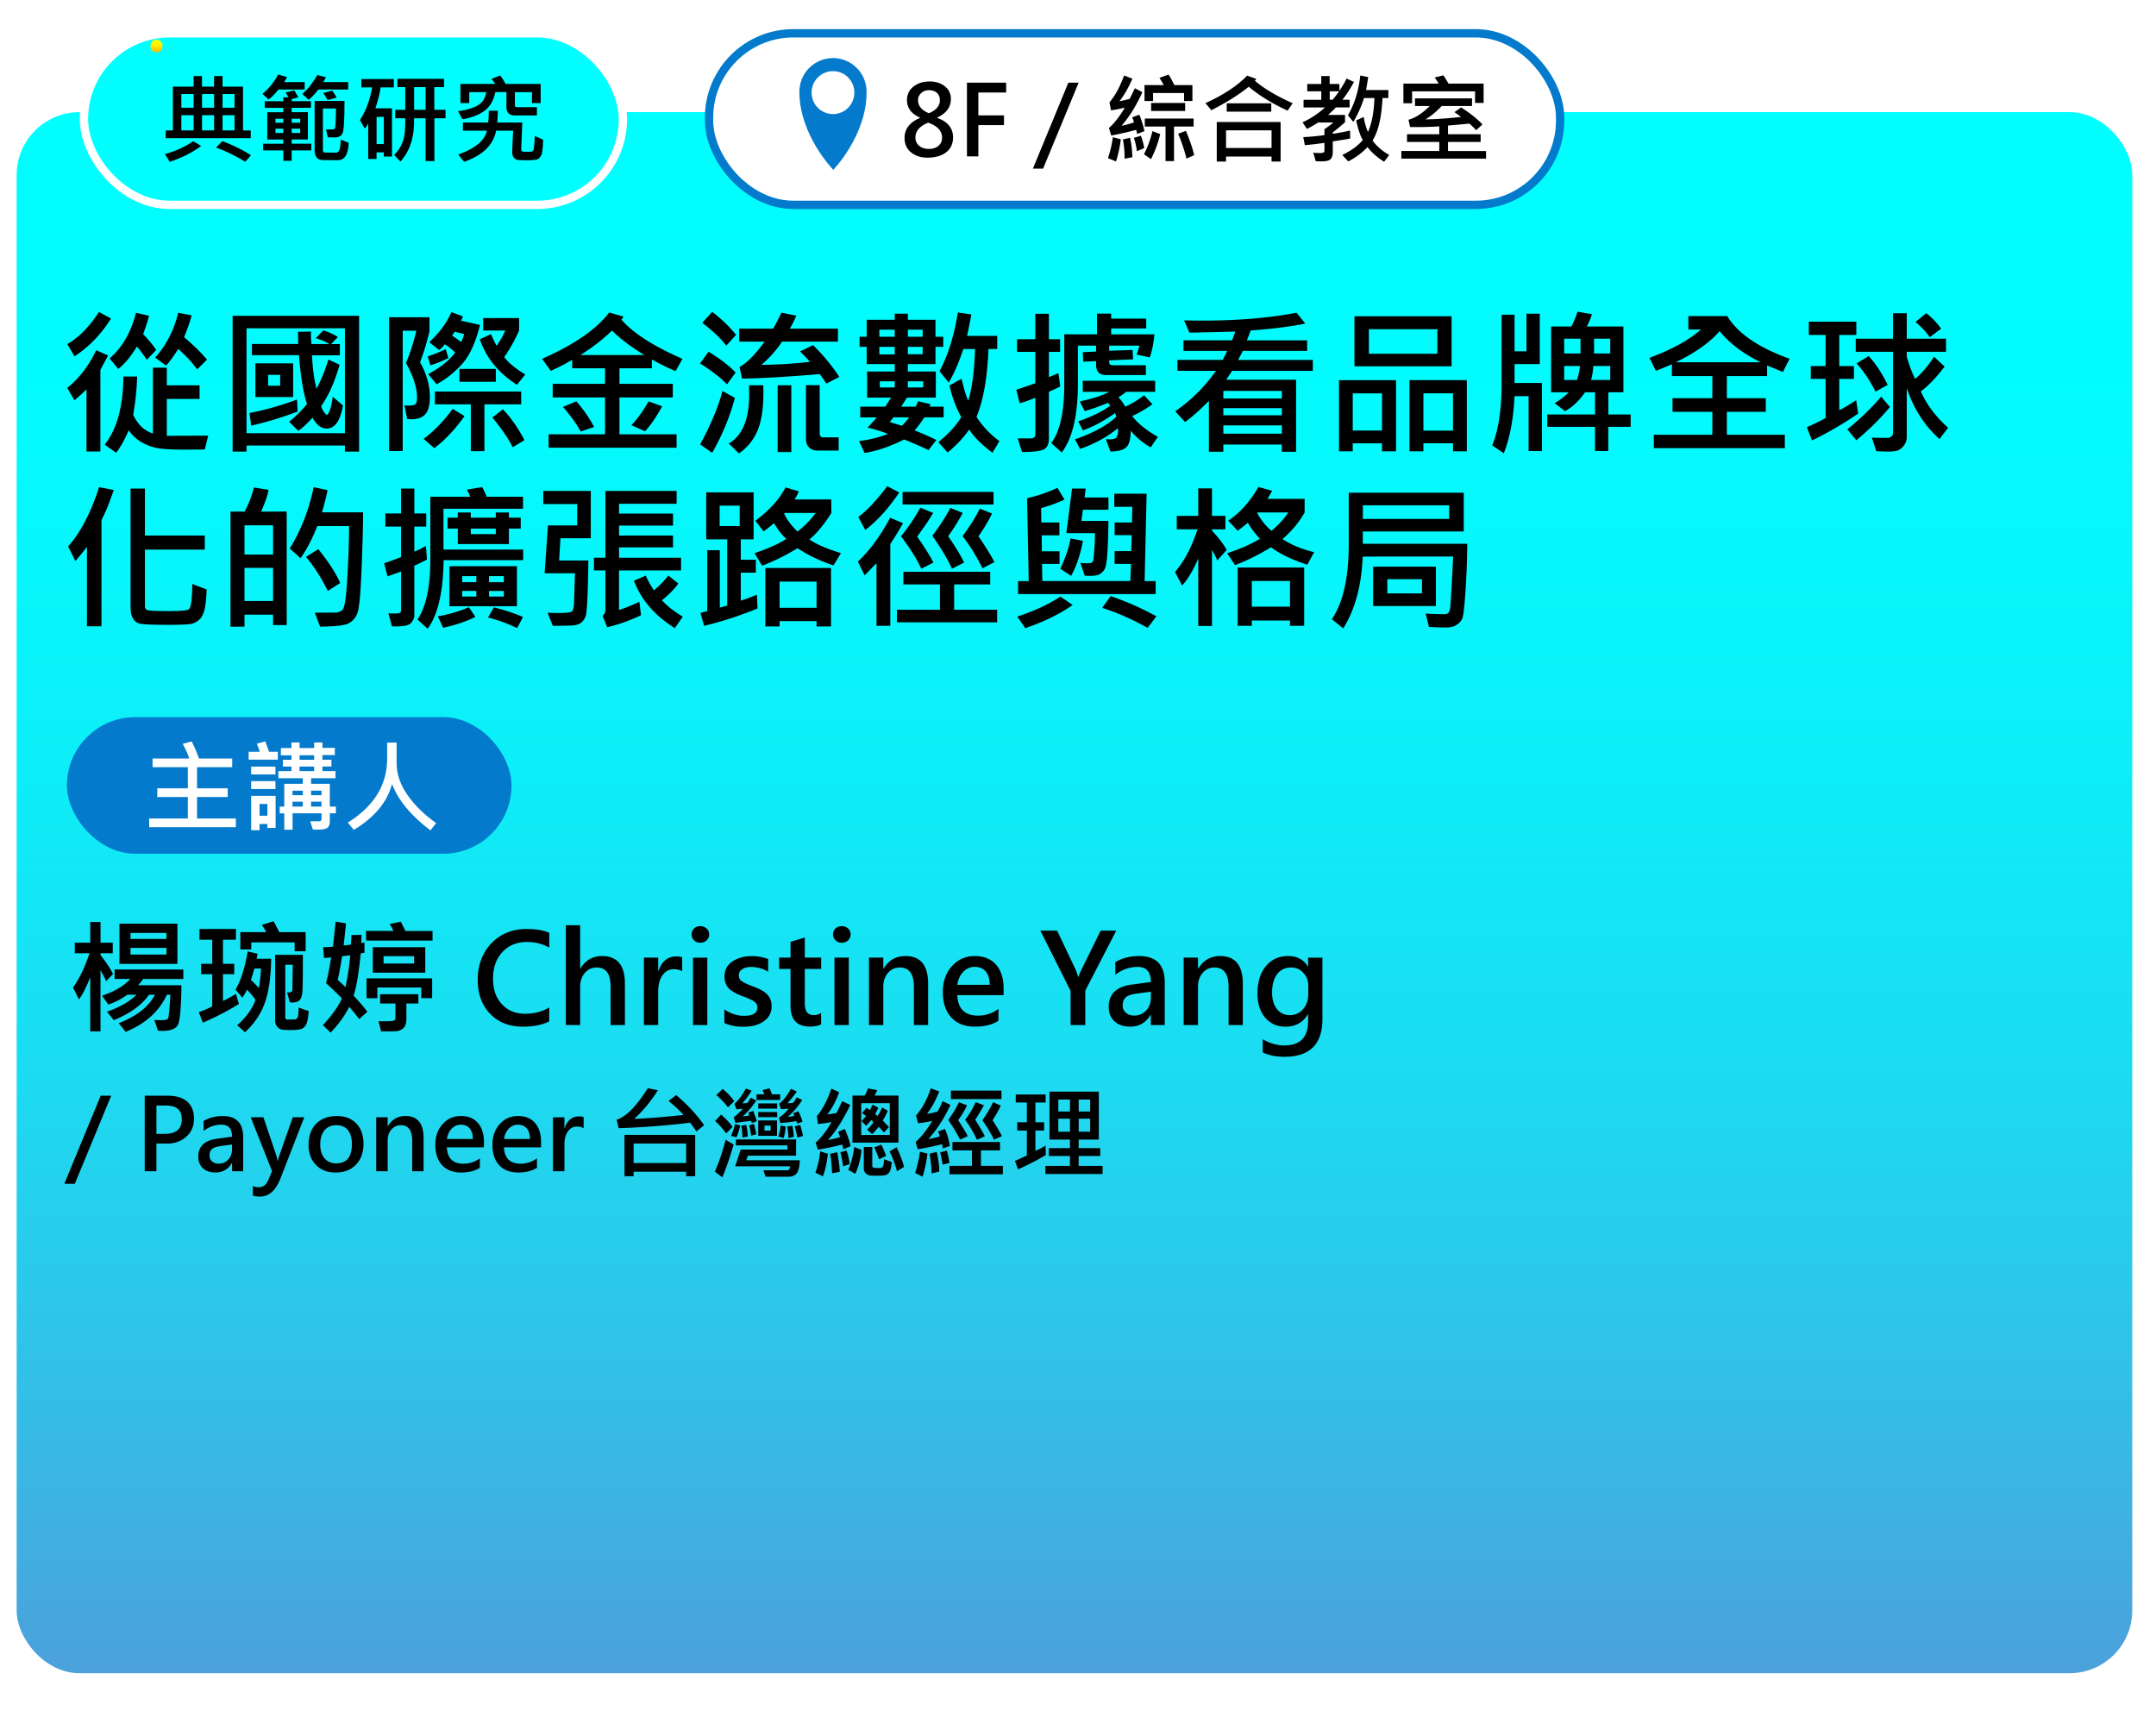 <svg id="_圖層_3" xmlns="http://www.w3.org/2000/svg" viewBox="0 0 518 411.01"><defs><linearGradient id="_未命名漸層_247" x1="254.15" y1="22.94" x2="254.15" y2="398.01" gradientUnits="userSpaceOnUse"><stop offset="0" stop-color="#0ff"/><stop offset=".21" stop-color="#03fbfd"/><stop offset=".41" stop-color="#0ceff8"/><stop offset=".62" stop-color="#1cdbf1"/><stop offset=".82" stop-color="#33bfe6"/><stop offset="1" stop-color="#4ca1db"/></linearGradient><linearGradient id="_未命名漸層_103" x1="37.6" y1="9.55" x2="37.6" y2="12.55" gradientUnits="userSpaceOnUse"><stop offset="0" stop-color="#ff0"/><stop offset=".22" stop-color="#fffa00"/><stop offset=".45" stop-color="#ffed00"/><stop offset=".69" stop-color="#ffd800"/><stop offset=".94" stop-color="#ffba00"/><stop offset="1" stop-color="#ffb200"/></linearGradient><filter id="drop-shadow-1" filterUnits="userSpaceOnUse"><feOffset dx="4" dy="4"/><feGaussianBlur result="blur" stdDeviation="2"/><feFlood flood-color="#000" flood-opacity=".4"/><feComposite in2="blur" operator="in"/><feComposite in="SourceGraphic"/></filter><style>.cls-1{fill:#037acc}.cls-1,.cls-3,.cls-5{stroke-width:0}.cls-5{fill:#fff}</style></defs><g style="filter:url(#drop-shadow-1)"><rect y="22.94" width="508.3" height="375.07" rx="15.1" ry="15.1" style="fill:url(#_未命名漸層_247);stroke-width:0"/><rect x="166.35" y="4" width="204.49" height="41.22" rx="20.27" ry="20.27" style="fill:#fff;stroke:#037acc;stroke-miterlimit:10;stroke-width:2px"/><path class="cls-3" d="M217.05 24.27c-2.1-.94-3.14-2.34-3.14-4.21 0-1.35.52-2.44 1.57-3.26 1.04-.82 2.34-1.23 3.88-1.23 1.44 0 2.65.39 3.63 1.15.98.77 1.47 1.79 1.47 3.08 0 1.95-1.11 3.44-3.32 4.46v.05c2.56.91 3.84 2.48 3.84 4.69 0 1.55-.56 2.76-1.68 3.61-1.12.85-2.62 1.27-4.49 1.27-1.59 0-2.9-.43-3.93-1.28s-1.55-1.99-1.55-3.41c0-2.22 1.25-3.84 3.74-4.87v-.05Zm1.97 1.2c-2.05.82-3.08 2.01-3.08 3.58 0 .82.3 1.48.91 1.98.61.5 1.39.75 2.33.75s1.68-.24 2.27-.73c.59-.49.89-1.14.89-1.97 0-1.62-1.11-2.83-3.33-3.61Zm2.79-5.4c0-.74-.23-1.32-.7-1.75-.47-.43-1.1-.65-1.88-.65s-1.38.23-1.89.69c-.51.46-.77 1.03-.77 1.7 0 1.39.87 2.44 2.61 3.14 1.76-.73 2.64-1.78 2.64-3.13Zm15.93-1.85h-6.68v5.5h6.16v2.34h-6.16v7.51h-2.74v-17.7h9.42v2.36Zm17.41-2.35-8.54 20.65h-2.45l8.52-20.65h2.47Zm10.13 13.61c-.21 1.8-.59 3.57-1.14 5.3l-1.94-.77c.58-1.75.97-3.44 1.17-5.05l1.92.51Zm5.69-1.97-1.76.67c-.08-.37-.15-.69-.23-.98-2.1.56-4.1 1.01-5.99 1.36l-.55-1.81c1.35-1.2 2.61-2.84 3.8-4.89-1.14.28-2.24.5-3.3.65l-.39-1.92c1.31-1.49 2.49-3.64 3.53-6.46l1.99.78c-.88 2.05-1.91 3.86-3.11 5.43.92-.2 1.73-.39 2.44-.58.19-.32.61-1.17 1.26-2.56l1.81.94c-1.43 3.19-3.1 5.89-5.01 8.08.91-.18 1.9-.44 2.97-.8-.07-.37-.2-.78-.4-1.23l1.7-.64c.5 1.19.92 2.51 1.25 3.97Zm-2.9 6.27-1.9.35c.06-1.32-.06-2.86-.38-4.63l1.71-.4c.32 1.3.51 2.86.56 4.68Zm2.84-2.2-1.76.74c-.14-1.09-.38-2.16-.72-3.2l1.7-.51c.41 1.19.67 2.18.78 2.97Zm3.84-3.35c-.5 2.08-1.23 4.09-2.21 6.01l-1.7-1.19c.87-1.63 1.55-3.48 2.06-5.55l1.85.72Zm7.74-7.96h-2.01v-1.92h-7.44v1.92h-2.06v-3.82h4.61c-.26-.53-.6-1.11-1.03-1.74l2.21-.79c.45.72.91 1.56 1.38 2.53h4.34v3.82Zm.29 6.13h-4.71v8.31h-2.04V26.4h-4.98v-1.92h11.73v1.92Zm-2.04-3.74h-8.17v-1.92h8.17v1.92Zm2.17 10.62-1.84.82c-.51-2-1.18-3.99-2-5.97l1.85-.69c.96 2.28 1.62 4.22 1.99 5.83Zm23.67-12.49-1.22 1.8c-3.68-1.7-6.8-3.62-9.34-5.75-2.33 1.9-5.33 3.78-8.99 5.64l-1.41-1.7c4.41-2.02 7.74-4.22 10.02-6.61l2.23.8c-.13.15-.26.29-.38.42 2.23 1.91 5.26 3.71 9.09 5.41Zm-2.9 14.03h-2.18v-1.2h-10.93v1.2h-2.23v-9.51h15.34v9.51Zm-2.18-3.26v-4.24h-10.93v4.24h10.93Zm-.07-8.73h-10.7v-2.01h10.7v2.01Zm19.88-7.15c-.82 1.55-1.75 2.98-2.79 4.29h1.74v1.83h-3.3c-.37.42-.99 1.02-1.88 1.81h4.08v1.75a50.8 50.8 0 0 1-2.95 2.46v.33c1.5-.23 2.89-.49 4.16-.78l.02 1.92c-.72.14-2.11.37-4.18.69v2.6c0 .72-.17 1.27-.51 1.64-.34.37-1.07.55-2.18.55-.4 0-.86-.01-1.39-.03l-.61-2.04c.68.05 1.22.07 1.62.07.72 0 1.07-.16 1.07-.47v-1.97c-2.19.3-3.76.48-4.71.54l-.38-1.92c1.81-.1 3.5-.26 5.09-.49v-1.42c.81-.56 1.53-1.09 2.17-1.6h-3.73c-.53.39-1.41.9-2.64 1.54l-1.07-1.59c1.94-.89 3.75-2.08 5.41-3.58h-5.16v-1.83h4.26v-2.04h-3.37v-1.76h3.37v-1.9h2.01v1.9h2.34v1.62c.79-1.17 1.37-2.15 1.73-2.93l1.76.81Zm-3.58 2.25h-2.25v2.04h.69c.4-.45.92-1.13 1.57-2.04Zm12.05 15.31-1.23 1.62c-1.65-1.02-2.98-2.2-4-3.52-1.27 1.36-2.8 2.5-4.62 3.44l-1.43-1.54c2.15-1.04 3.79-2.24 4.92-3.6-.59-.99-1.12-2.56-1.59-4.71l1.81-.83c.24 1.42.58 2.62 1.03 3.6.92-2.04 1.44-4.75 1.54-8.15h-2.5c-.62 1.99-1.47 3.9-2.55 5.74l-1.31-1.57c1.59-2.73 2.58-5.92 2.97-9.58l1.9.38c-.15 1.04-.32 2.08-.51 3.11h5.36v1.92h-1.41c-.21 4.6-1 8.01-2.39 10.21.96 1.34 2.3 2.5 4.02 3.49Zm23.26.87h-20.35v-1.83h9.11v-2.17h-7.75v-1.85h7.75v-1.9c-1.9.14-4.23.19-7 .17l-.4-1.76c1.64-.43 3.34-1.53 5.1-3.3h-3.53v-1.83h13.7v1.83h-7.28c-1.35 1.41-2.65 2.48-3.91 3.21 2.29-.02 5.14-.21 8.53-.58-.21-.21-.74-.59-1.57-1.15l1.61-1.14c2.3 1.49 4.01 2.86 5.12 4.09l-1.5 1.38a20.82 20.82 0 0 0-1.64-1.59c-1.68.18-3.39.33-5.13.47v2.1h7.84v1.85h-7.84v2.17h9.14v1.83Zm-.58-13.39h-2.06v-2.77h-15.13v2.86h-2.09v-4.73h8.48c-.37-.61-.69-1.1-.96-1.47l2.1-.51c.31.47.72 1.13 1.22 1.99h8.43v4.64Z"/><path class="cls-1" d="M204.2 18.04c0-4.47-3.61-8.09-8.07-8.09s-8.07 3.62-8.07 8.09c0 10.41 8.07 18.67 8.07 18.67v.17s8.07-8.26 8.07-18.67v-.17Z"/><ellipse class="cls-5" cx="196.13" cy="18.25" rx="5.14" ry="5.16"/><rect x="16.17" y="4" width="129.49" height="41.22" rx="20.61" ry="20.61" style="stroke-miterlimit:10;stroke-width:2px;fill:#0ff;stroke:#fff"/><path class="cls-3" d="M44.33 31.07c-2.11 1.57-4.63 2.84-7.55 3.82l-1.14-1.88c2.46-.65 4.73-1.68 6.79-3.09l1.9 1.14Zm11.91-1.88H35.82v-1.85h1.72V16.81h4.98v-2.54h2.01v2.54h2.9v-2.54h2.04v2.54h4.92v10.53h1.85v1.85Zm-13.72-7.31v-3.3h-2.95v3.3h2.95Zm0 5.45v-3.65h-2.95v3.65h2.95Zm4.92-5.45v-3.3h-2.9v3.3h2.9Zm0 5.45v-3.65h-2.9v3.65h2.9Zm8.87 5.95-1.38 1.58c-2.32-1.42-4.66-2.56-7.02-3.42l1.54-1.55c2.61 1.02 4.9 2.15 6.86 3.4Zm-3.96-11.4v-3.3h-2.88v3.3h2.88Zm0 5.45v-3.65h-2.88v3.65h2.88Zm16.85-9.82h-6.3c-.88 1.12-1.68 1.92-2.39 2.39l-1.45-1.36c1.52-1.25 2.77-2.79 3.77-4.63l2.13.61c-.11.29-.35.69-.7 1.21h4.94v1.78Zm1.59 14.63h-4.71v2.5h-2.01v-2.5h-4.85v-1.61h4.85v-1.01h-3.86v-6.56h3.86v-1.05H59.6v-1.59h4.47v-.94h1.22c-.16-.34-.39-.72-.69-1.17l2.12-.47c.43.68.75 1.22.96 1.63l-1.6.45v.49h4.64v1.59h-4.64v1.05h3.89v6.56h-3.89v1.01h4.71v1.61Zm-6.72-6.65v-.96h-1.88v.96h1.88Zm0 2.46v-1.03h-1.88v1.03h1.88Zm4.06-2.46v-.96h-2.05v.96h2.05Zm0 2.46v-1.03h-2.05v1.03h2.05Zm11.54-10.44h-7.19c-.57.78-1.33 1.6-2.29 2.48l-1.57-1.41c1.24-1.01 2.45-2.53 3.62-4.56l2.08.54c-.1.21-.32.6-.65 1.17h5.99v1.78Zm.11 12.83c-.11 2.77-.99 4.15-2.62 4.15s-2.73 0-3.51-.02-1.31-.23-1.61-.67c-.3-.43-.45-.96-.45-1.57V20.25h7.18c0 4.32-.14 6.86-.41 7.62s-.91 1.14-1.9 1.14c-.84 0-1.4 0-1.69-.02l-.45-1.88 1.65-.02c.32 0 .51-.19.58-.56.06-.37.13-1.86.19-4.46h-3.16v10c0 .37.15.56.46.58.31.02 1.18.03 2.62.03.44 0 .74-.24.9-.73.16-.48.27-1.29.34-2.43l1.86.81Zm-2.9-10.88-2.17.58c-.32-.61-.67-1.17-1.05-1.68l2.15-.58c.4.5.76 1.06 1.07 1.68ZM90.63 17h-3.17c-.21 1.41-.62 3.09-1.26 5.03h3.98v11.59h-1.97v-1.01h-1.74v1.59h-2.01v-8.49c-.27.49-.54.88-.82 1.17l-1.17-2.04c1.39-2.06 2.37-4.67 2.95-7.84h-2.6v-2.01h7.8V17Zm-2.41 13.61v-6.53h-1.74v6.53h1.74Zm14.84-6.19h-2.69V34.7h-2.12V24.42h-2.76c.12 4.38-.97 7.84-3.28 10.4l-1.52-1.6c.9-.82 1.58-1.86 2.05-3.12.47-1.26.68-3.15.63-5.68h-2.41v-2.04h2.41v-5.45h-1.88v-1.99h11.19v1.99h-2.33v5.45h2.69v2.04Zm-4.8-2.04v-5.45H95.5v5.45h2.76Zm27.63-1.61h-2.08v-2.63h-4.1v3.12c0 .33.16.49.47.49H125v1.99h-5.23c-1.4 0-2.1-.66-2.1-1.97v-3.64h-2.66c-.43 2.1-1.35 3.63-2.74 4.59-1.4.96-3.11 1.61-5.16 1.93l-1.07-1.92c2.02-.28 3.6-.75 4.74-1.41 1.14-.66 1.82-1.72 2.05-3.18h-4.09v2.63h-2.12v-4.6h8.35c-.31-.51-.61-.91-.89-1.21l2.1-.82c.46.57.9 1.25 1.29 2.03h8.43v4.6Zm.61 8.8c-.05 1.87-.18 3.07-.41 3.61-.23.54-.54.9-.94 1.07-.4.18-1.31.26-2.74.26-1.19 0-1.95-.05-2.27-.15-.33-.1-.6-.33-.81-.67s-.3-.85-.27-1.53l.23-4.76h-4.09c-.68 3.45-3.25 5.95-7.71 7.48l-1.38-1.76c4.04-1.41 6.33-3.32 6.88-5.72h-5.77v-1.97h6.06c.11-.71.16-1.65.16-2.82h2.18c-.02.85-.07 1.8-.14 2.82h6.01l-.26 6.45c0 .23.07.39.21.47.14.08.53.13 1.16.13.73 0 1.16-.04 1.27-.13.12-.09.21-.18.28-.26.07-.09.14-.55.22-1.39.08-.84.11-1.52.11-2.04l2.01.91Z"/></g><path class="cls-3" d="m25.98 85.41-1.86 3.43v19.63h-3.34V93.55c-1.04 1.03-2 1.9-2.89 2.62l-1.74-2.97c2.84-2.26 5.16-5.28 6.96-9.04l2.88 1.24Zm.69-8.89c-2.35 3.79-5.28 6.82-8.78 9.09l-1.71-2.93c2.78-1.62 5.31-4.19 7.59-7.72l2.89 1.56Zm23.34 28.17-.8 3.3c-1.94.02-3.51.04-4.71.04-3.02 0-5.18-.11-6.48-.33s-2.57-.67-3.81-1.34-2.34-1.66-3.29-2.97c-.93 2.19-1.94 3.99-3.02 5.4l-2.75-1.95c2.94-3.72 4.44-9.18 4.49-16.37h3.3c-.07 3.01-.39 6.07-.95 9.18 1.13 2.38 2.71 3.87 4.75 4.49V88.33h3.34v4.25h7.87v3.27h-7.87v8.87c1.6-.02 4.9-.04 9.93-.04Zm-12.47-20.6-2.28 2.36c-.8-1.24-1.59-2.3-2.36-3.19-1.52 2.46-3.02 4.26-4.49 5.38l-2.08-2.54c3.02-2.57 5.13-6.22 6.35-10.95l3.12.72c-.2.95-.67 2.42-1.41 4.42 1.36 1.4 2.41 2.67 3.15 3.8Zm12.19 2.32-2.36 2.34c-1.21-1.68-2.73-3.31-4.56-4.9-.99 1.61-1.96 2.94-2.91 3.99l-2.63-1.93c2.65-2.92 4.5-6.51 5.55-10.76l3.21.61c-.25 1.16-.85 2.91-1.8 5.25 2.21 1.86 4.05 3.66 5.51 5.4Zm36.55 22.1h-3.41v-1.47H59.23v1.47h-3.34V75.87h30.39v32.64Zm-3.41-4.43v-25.2H59.23v25.2h23.64Zm-11.36-5.21c-3.55 1.37-7.27 2.5-11.17 3.4l-.39-3.04c3.64-.69 7.44-1.77 11.41-3.23l.15 2.88Zm10.89-1.48c-.62 3.72-1.94 5.58-3.95 5.58-1.25 0-2.38-.87-3.38-2.62-1.15 1.32-2.29 2.38-3.41 3.15l-2.21-2.17c1.45-1.13 2.88-2.54 4.3-4.25-.92-2.89-1.55-6.81-1.91-11.74H60.52v-2.69h11.13c-.02-.48-.04-1.46-.04-2.93l3.12-.07c-.04 1.03 0 2.03.11 3.01h4.29c-.93-.57-2.02-1.04-3.27-1.41l1.84-1.89c1.24.42 2.4.95 3.49 1.6l-1.63 1.71h2.1v2.69h-6.7c.17 3.32.54 6 1.09 8.05 1.08-2.04 2.03-4.38 2.86-7.03l2.69 1.26c-1.18 4.09-2.65 7.4-4.43 9.93.19.64.43 1.15.74 1.53.31.38.52.57.63.57.17 0 .4-.35.69-1.06.28-.71.52-1.8.71-3.28l2.47 2.08Zm-11.97-2h-9.07V87.3h9.07v8.09Zm-3.12-2.71v-2.62h-2.88v2.62h2.88Zm35.9-13.23c0 .16-.23 1.07-.69 2.72-.46 1.65-.99 3.27-1.6 4.87 1.57 2.77 2.36 5.54 2.36 8.31 0 1.95-.36 3.34-1.08 4.15-.72.81-1.81 1.22-3.28 1.22-.35 0-.71-.02-1.08-.06l-.69-3.28c.27.05.59.07.96.07.92 0 1.49-.13 1.73-.39s.36-.78.36-1.56c0-2.34-.89-5.1-2.67-8.29.98-2.24 1.81-4.82 2.5-7.76h-3.27v28.91h-3.27V76.22h9.69v3.23Zm8.39 20.52c-2.28 3.22-4.69 5.78-7.25 7.7l-2.58-2.23c2.47-1.84 4.81-4.24 7-7.2l2.84 1.73Zm-3.88-13.95c-1.61.8-3.05 1.39-4.32 1.74l-.65-2.12c1.57-.53 3.02-1.12 4.34-1.76l.63 2.13Zm7.61-7.94c-1.08 4.29-2.53 7.44-4.35 9.43-1.82 2-3.84 3.6-6.06 4.81l-2.06-2.43c2.96-1.58 5.13-3.32 6.51-5.21a18.4 18.4 0 0 0-2.49-1.97c-.5.63-.95 1.1-1.35 1.41l-2.39-1.91c2.5-2.34 4.27-4.74 5.31-7.22l2.75 1.02c-.09.33-.23.68-.43 1.04l4.56 1.02Zm9.89 19.07h-8.83v11.24h-3.27V97.15h-8.63v-3.08h20.73v3.08Zm-13.73-16.9-2.25-.54c-.16.28-.37.59-.63.91 1.08.73 1.81 1.25 2.19 1.56.36-.71.59-1.35.69-1.93Zm7.64 11.47h-8.74v-3.08h8.74v3.08Zm7.07-1.74-1.99 2.47c-4.43-2.81-7.4-6.46-8.92-10.95l2.69-1.21c.43 1.03.88 1.96 1.34 2.8.94-1.35 1.63-2.57 2.06-3.67h-5.29v-3.01h8.63v3.01c-1.04 2.35-2.23 4.48-3.58 6.38 1.09 1.42 2.78 2.81 5.07 4.17Zm-.19 15.77-2.82 1.71c-1.05-2.1-2.68-4.48-4.9-7.14l2.54-1.97c1.89 1.95 3.62 4.42 5.18 7.4Zm37.96-19.54-1.65 2.97a55.54 55.54 0 0 1-5.7-2.82v2.13h-7.79v3.73h12.82v3.27h-12.82v8.85h13.73v3.23h-30.75v-3.23h13.56v-8.85h-12.58v-3.27h12.58v-3.73h-7.9v-2.04c-1.44.87-3.14 1.75-5.12 2.65l-2.13-2.89c7.73-3.4 13.11-7.11 16.14-11.13l3.43.98c-.09.22-.25.46-.5.72 2.86 3.28 7.75 6.42 14.68 9.43Zm-21.25 16.38-3.19 1.09c-.89-1.65-2.31-3.62-4.27-5.92l3.23-1.34c1.88 2.21 3.29 4.27 4.23 6.16ZM154.8 85.3c-3.27-2-5.85-3.96-7.76-5.88-2.18 2.12-4.71 4.08-7.59 5.88h15.34Zm4.29 12.32c-1.31 2.42-2.68 4.42-4.1 5.99l-3.3-1.45c1.46-1.52 2.84-3.43 4.14-5.73l3.27 1.19Zm17.65-8.11-2.06 2.82c-1.68-1.68-3.85-3.35-6.49-5.01l2.04-2.82c2.82 1.72 4.99 3.39 6.51 5.01Zm-.17 6.09c-1.22 4.55-3.04 8.95-5.46 13.19l-2.89-2.02c2.61-4.84 4.4-9.12 5.36-12.84l2.99 1.67Zm.28-15.16-2.36 2.62c-1.22-1.65-3.15-3.48-5.77-5.51l2.39-2.62a32.48 32.48 0 0 1 5.73 5.51Zm6.53 12.12c.02.57.04 1.14.04 1.71 0 3.98-.49 7.09-1.47 9.31-.98 2.23-2.45 4.01-4.42 5.36l-2.43-2.39c3.27-1.88 4.9-5.82 4.9-11.82 0-.66-.01-1.38-.04-2.17h3.41Zm18.28-2-3.12 1.6c-.45-.73-.98-1.49-1.6-2.28-8 .67-14.22 1.03-18.65 1.09l-.61-2.8c1.73-.92 3.74-2.94 6.03-6.09h-6.1v-3.12h8.16c.51-.88 1.17-2.16 1.99-3.84l3.56.72c-.43 1.04-.95 2.08-1.56 3.12h11.56v3.12H187.9c-1.27 1.94-2.92 3.8-4.94 5.58 3.9-.04 7.77-.28 11.62-.72-.58-.72-1.38-1.55-2.39-2.5l3.15-1.52c2.4 2.33 4.5 4.87 6.31 7.64Zm-11.54 18.05h-3.28V92.56h3.28v16.05Zm11.39-.35h-5.05c-.88 0-1.57-.25-2.07-.76s-.75-1.19-.75-2.04V92.53h3.3v11.75c0 .2.07.38.22.55s.3.25.46.25h3.88v3.19Zm25.2-7.99h-4.6c-.9 1.35-1.7 2.39-2.39 3.12 2.03.82 3.78 1.59 5.25 2.32l-1.87 2.43c-2.54-1.18-4.5-2.02-5.88-2.54-3.39 1.69-6.56 2.77-9.5 3.23l-1.34-2.86c2.66-.33 4.98-.92 6.96-1.74-1.94-.71-3.58-1.2-4.9-1.48 1.2-1.29 1.93-2.11 2.19-2.47h-3.95V97.7h6.01l1.41-2.17h-5.77v-6.27h6.64v-1.78h-6.74v-4.14h-1.71v-2.43h1.71v-4.08h6.74v-1.47h3.15v1.47h6.64v4.08h1.87v2.43h-1.87v4.14h-6.64v1.78h6.72v6.27h-6.94l-1.37 2.17h3.45c.19-.31.39-.74.61-1.3l2.93.69c0 .19-.07.39-.2.61h3.4v2.58ZM214.96 80.9v-1.69h-3.69v1.69h3.69Zm0 4.25v-1.82h-3.69v1.82h3.69Zm0 7.94v-1.48h-3.58v1.48h3.58Zm3.45 7.18h-3.75c-.05.09-.35.46-.89 1.13l2.93.89c.71-.71 1.27-1.38 1.71-2.02Zm3.27-19.37v-1.69h-3.56v1.69h3.56Zm0 4.21v-1.78h-3.56v1.78h3.56Zm.13 7.98v-1.48h-3.69v1.48h3.69Zm18.31 12.88-1.67 2.82c-2.62-1.98-4.48-3.84-5.58-5.58a27.65 27.65 0 0 1-5.21 5.51l-2.21-2.5c2.39-1.93 4.22-3.93 5.51-6.01-1.25-2.21-2.2-4.75-2.84-7.61l2.91-1.6c.53 2.33 1.06 4.09 1.6 5.29.94-3.09 1.48-7.24 1.63-12.43h-2.8c-1.19 3.51-2.37 6.2-3.54 8.05l-2.19-2.73c2.04-3.82 3.51-8.52 4.4-14.1l3.23.46c-.16 1.09-.5 2.81-1.02 5.16h7.25v3.15h-2.1c-.27 6.94-1.23 12.38-2.88 16.31 1.5 2.3 3.33 4.24 5.51 5.81Zm14.62-13.14c-.71.4-1.61.82-2.73 1.28v11.21c0 1.4-.44 2.29-1.31 2.69s-2.59.59-5.15.59l-1.04-3.28h3.4c.21 0 .4-.09.58-.27.17-.18.26-.38.26-.6v-8.89c-1.19.51-2.44.95-3.77 1.34l-.8-3.27c.89-.27 2.41-.79 4.56-1.56v-7.53h-4.38V81.5h4.38v-6.1h3.27v6.1h2.69v3.04h-2.69v6.05c.62-.21 1.38-.53 2.28-.95l.45 3.19Zm22.62-12.51c-.17 2.03-.54 3.88-1.11 5.55l-3.19-.69c.21-.46.44-1.17.69-2.13h-7.25v1.22l5.62-.19.11 2.26-5.73.24v.45c0 .48.28.72.83.72h7.98v2.36h-9.54c-1.62 0-2.43-.83-2.43-2.5v-.83l-3.08.11-.11-2.28 3.19-.15v-1.41h-4.36v9.09c0 7.62-1.29 13.14-3.88 16.57l-2.52-2.25c2.08-2.83 3.12-7.5 3.12-13.99V80.32h7.87v-4.97h3.4v1.21h8.42v2.36h-8.42v1.41h10.41Zm.83 24.66-1.74 2.5c-1.72-.94-3.32-2.27-4.79-3.99 0 2.07-.38 3.41-1.14 4.04s-2.01.94-3.74.94l-1.09-2.95c1.22.09 2.02 0 2.38-.27.36-.27.55-.87.55-1.81 0-.21-.01-.4-.04-.56-2.52 2.08-5.55 3.74-9.09 4.99l-1.21-2.32c4.38-1.53 7.68-3.33 9.91-5.4-.04-.28-.14-.59-.3-.91-2.46 1.79-5.03 3.19-7.72 4.17l-1.13-2.17c3.18-1.1 5.75-2.35 7.7-3.75-.12-.23-.32-.46-.59-.69-1.94.82-3.79 1.47-5.55 1.97l-1.19-2.32c3.12-.67 5.49-1.44 7.11-2.32h-6.38v-2.65h17.4v2.65h-6.96c-.68.56-1.3.99-1.86 1.3.77.88 1.31 1.64 1.63 2.28 1.56-.69 3.07-1.61 4.53-2.75l2 2.17c-1.58 1.13-3.2 2.07-4.86 2.82 1.27 1.72 3.33 3.39 6.16 5.01Zm37.24-15.88h-19.39l-1.43 2.13h16.79v17.31h-3.43v-1.74h-14.05v1.74h-3.47V96.31c-2.19 2.23-4.1 3.92-5.73 5.08l-2.36-2.58c3.79-2.6 7.05-5.84 9.8-9.72h-9.26v-2.62h10.85c.38-.68.75-1.4 1.11-2.17h-10.52v-2.54h11.69l.76-2.1c-5.53.15-9.2.24-11.02.26l-1.28-2.95c1.6.04 3.15.06 4.66.06 8.25 0 15.7-.63 22.36-1.89l2.1 2.6c-3.39.71-7.77 1.26-13.16 1.67-.07.31-.37 1.09-.87 2.36h14.47v2.54h-15.46c-.4.82-.78 1.54-1.15 2.17h17.98v2.62Zm-7.46 6.64v-1.82h-14.05v1.82h14.05Zm0 4.03v-1.71h-14.05v1.71h14.05Zm0 4.42v-1.99h-14.05v1.99h14.05Zm27.45 4.25h-3.38v-1.93h-7.03v1.93h-3.3V91.35h13.71v17.09Zm-3.38-5.01v-8.92h-7.03v8.92h7.03Zm16.72-15.42h-23.34V75.99h23.34v12.02ZM345.35 85v-5.9h-16.46V85h16.46Zm7.07 23.43h-3.32v-1.93h-7.11v1.93h-3.34V91.34h13.77v17.09Zm-3.32-4.97V94.5h-7.11v8.96h7.11Zm21.35 4.9h-3.19V95.19h-3.38c-.25 5.43-1.11 10-2.58 13.71l-2.78-1.89c1.5-3.67 2.25-8.59 2.25-14.75V75.62h3.12v8.78h2.86v-9.04h3.19v12.12h-6.05v4.53h6.57v16.37Zm21.32-5.81h-5.36v5.81h-3.19v-5.81h-11.47v-2.97h11.47v-5.33h-2.39c-1.47 2.1-3.08 3.61-4.82 4.53l-2.5-1.93c1.15-.63 2.29-1.5 3.41-2.6h-4.25V78.44h4.86c.62-1.15 1.11-2.34 1.48-3.56l3.47.61c-.22.74-.63 1.73-1.22 2.95h8.78v15.81h-3.62v5.33h5.36v2.97Zm-12.04-17.63v-3.54h-3.92v3.54h3.92Zm-.15 3.02h-3.77v3.36h3.08c.43-1.39.66-2.5.69-3.36Zm7.29 3.36v-3.36h-4.06c-.07 1.2-.25 2.32-.54 3.36h4.6Zm0-6.38v-3.54h-3.88v3.54h3.88Zm43.1 1.29-1.61 3.15c-1.88-.75-3.14-1.27-3.79-1.56v2.56h-9.67v5.31h9.35v3.27h-9.35v5.51h13.92v3.23h-31.47v-3.23h14.06v-5.51h-9.57v-3.27h9.57v-5.31h-9.72V87.5c-1.15.52-2.43 1.05-3.84 1.6l-1.56-3.12c5.37-1.99 9.49-4.26 12.36-6.81h-3.01v-3.23h9.35c2.5 4.14 7.49 7.56 14.97 10.26Zm-6.96.83c-4.26-2.12-7.54-4.61-9.85-7.48-2.28 2.66-5.78 5.15-10.52 7.48h20.37Zm23.44 12.32a84.72 84.72 0 0 1-11.1 6.46l-1.24-3.19c1.69-.72 3.2-1.45 4.51-2.21v-9.39h-3.56v-3.08h3.56v-7.48h-4.03v-3.19H446v3.19h-4.1v7.48h3.53v3.08h-3.53v7.53c1.41-.72 2.76-1.53 4.06-2.43l.48 3.23Zm7.61-1.56c-2.3 2.77-4.99 5.43-8.05 7.98l-2.17-2.62c3.27-2.68 5.97-5.31 8.13-7.87l2.1 2.5Zm13.99 4.97-2.06 2.71c-3.6-3.19-6.22-7.27-7.87-12.25v11.75c0 .74-.21 1.4-.63 1.98-.42.58-.88.97-1.37 1.2-.5.22-1.26.33-2.3.33-.95 0-1.96-.03-3.02-.09l-1.08-3.27c.64.05 1.96.07 3.95.07.22 0 .47-.11.74-.34.27-.23.41-.45.41-.68V84.53h-8.96v-3.15h8.96v-6.12h3.3v6.12h9.43v3.15h-9.43v1.15c.54 1.92 1.21 3.7 1.99 5.34 1.45-1.14 2.97-2.91 4.58-5.31l2.52 2.36c-2 2.65-3.91 4.63-5.71 5.96 1.35 3.12 3.53 6.03 6.55 8.74Zm-14.53-10.3-2.91 1.63c-1.29-2.6-2.81-4.86-4.56-6.79l2.93-1.76c1.72 1.89 3.23 4.2 4.55 6.92Zm12.84-13.49-2.73 2.06c-.69-1.11-1.83-2.34-3.41-3.69l2.58-2.1c1.48 1.16 2.67 2.41 3.56 3.73ZM27.35 117.72l-.95 2.6c-.33.92-.66 1.73-.98 2.45l-1.04 2.21v25.49h-3.49V131.4c-.8 1.05-1.73 2.18-2.78 3.4l-1.74-3.51c2.96-3.3 5.44-8.05 7.44-14.25l3.54.69Zm22.3 23.9c-.11 2.59-.32 4.34-.62 5.26-.3.92-.69 1.6-1.17 2.02-.48.43-1.03.74-1.65.93-.62.19-2.52.29-5.69.29-4.03 0-6.4-.11-7.09-.33-.69-.22-1.21-.67-1.55-1.33-.34-.66-.51-1.48-.51-2.46v-28.61h3.45v11.28H49.2v3.38H34.82v13.75c0 .37.21.63.62.79.41.15 2.09.23 5.04.23 2.62 0 4.22-.12 4.8-.37.58-.25.88-2.29.92-6.14l3.45 1.32Zm19.23 8.56h-3.27v-2.5h-6.87v2.88h-3.36v-27.65h3.4c.95-1.76 1.69-3.69 2.23-5.79l3.51.58c-.19 1.2-.78 2.94-1.78 5.21h6.14v27.28Zm-3.27-16.94v-7.03h-6.87v7.03h6.87Zm0 11.17v-7.98h-6.87v7.98h6.87Zm21.63-21.32c-.02 3.64-.15 8.35-.39 14.15-.24 5.8-.58 9.21-1.04 10.25-.46 1.04-1.15 1.8-2.09 2.29-.93.49-3.21.75-6.82.77l-1.26-3.34 5.08-.04c.48 0 1-.2 1.54-.61s.95-3.16 1.22-8.26.4-9.07.39-11.91h-7.63c-1.19 3.02-2.53 5.59-4.03 7.72l-2.6-2.32c2.72-4.4 4.64-9.32 5.75-14.75l3.34.72c-.25 1.29-.69 3.06-1.34 5.33h9.85Zm-5.51 16.98-2.97 1.91c-1.63-3.27-3.38-5.99-5.25-8.18l2.97-1.86c2.52 3.15 4.27 5.86 5.25 8.13Zm20.86-5.63c-1.44.74-2.45 1.22-3.04 1.45v11.97c0 .61-.28 1.22-.83 1.84s-2.08.88-4.56.78l-.83-3.15c.42.05.89.07 1.41.07.74 0 1.2-.06 1.37-.19.17-.12.26-.36.26-.72v-9.18l-3.27 1.17-.8-3.15c1.05-.35 2.41-.84 4.06-1.48v-7.33h-3.77v-3.15h3.77v-5.99h3.19v5.99h2.86v3.15h-2.86v6.01c.93-.36 1.86-.82 2.78-1.37l.26 3.3Zm23.1.15h-19.11c-.11 7.72-1.39 13.21-3.84 16.46l-2.43-2.21c2.05-3.03 3.08-7.84 3.08-14.44v-15.05H113c-.25-.63-.53-1.2-.83-1.71l3.66-.61c.45.79.81 1.56 1.09 2.32h8.74v2.89h-19.11v9.8h19.15v2.54Zm-11.47 13.62c-2.28 1.13-4.86 2-7.76 2.62l-1.26-2.75c2.68-.47 5.17-1.2 7.46-2.19l1.56 2.32ZM125.11 127h-2.84v3.71h-12.28V127h-2.47v-2.63h2.47v-1.24h3.12v1.24h6.01v-1.24h3.15v1.24h2.84V127Zm-.91 18.65h-16.22v-9.61h16.22v9.61Zm-9.76-5.77v-1.45h-3.38v1.45h3.38Zm0 3.45v-1.35h-3.38v1.35h3.38Zm4.68-15.01V127h-6.01v1.32h6.01Zm6.53 19.93-1.41 2.65a37.904 37.904 0 0 0-6.98-2.54l1.39-2.43c2.73.68 5.07 1.45 7 2.32Zm-4.6-8.37v-1.45h-3.56v1.45h3.56Zm0 3.45v-1.35h-3.56v1.35h3.56Zm20.88-14.01h-7.27l-.33 5.34h7.03c-.04 3.25-.11 6.15-.21 8.69-.11 2.54-.25 4.1-.44 4.67s-.49 1.05-.9 1.43c-.41.38-.95.63-1.6.74-.66.11-2.46.17-5.4.17l-1.24-3.15c.95.05 1.82.07 2.6.07 1.9 0 2.99-.14 3.27-.41s.43-.95.48-2.02l.22-7.11h-7.29l.8-11.5h7.03v-5.14h-8.15v-3.15h11.41v11.37Zm21.69 7.74h-14.9v9.5c1.34-.42 2.97-1.08 4.9-1.97l.39 3.23c-2.83 1.34-5.54 2.29-8.13 2.86l-1.11-2.71c.46-.38.69-.83.69-1.35v-9.56h-2.76V134h2.76v-16.05h17.11v3.08h-13.84v2.36h12.97v2.89h-12.97v2.39h12.97v2.84h-12.97V134h14.9v3.06Zm.43 11.1-1.91 2.75c-4.8-2.97-8.08-6.77-9.83-11.39l2.84-1.22c.56 1.25 1.21 2.42 1.95 3.53 1.13-.89 2.29-2.07 3.49-3.53l2.39 1.89c-.95 1.34-2.27 2.68-3.95 4.03 1.21 1.35 2.89 2.67 5.03 3.95Zm17.96-1.97c-4.29 1.76-8.57 3.15-12.84 4.17l-.87-3.08c.75-.22 1.3-.37 1.63-.45v-14.64h3.01v13.77c.36-.05.95-.22 1.78-.5v-15.88h-5.05V118.3h11.39v11.28h-3.08v4.9h3.62v3.12h-3.62v6.7c1.06-.32 2.36-.79 3.88-1.41l.15 3.3Zm-4.29-19.8v-4.9h-4.82v4.9h4.82Zm24.33 6.49-1.8 2.97c-3.28-1.1-6.15-2.48-8.63-4.14-2.77 1.69-5.6 3.1-8.5 4.21l-1.84-3.01c3.44-1.17 5.99-2.33 7.64-3.45-1-.87-1.99-2.12-2.97-3.77-.8.71-1.63 1.37-2.47 1.99l-2-2.56c3.36-2.49 5.78-5.16 7.25-8.02l3.19.95c-.26.66-.6 1.31-1.02 1.95h8.81l.04 3.23c-1.83 2.88-3.59 5.01-5.29 6.38 1.78 1.2 4.3 2.29 7.57 3.27Zm-2.39 17.63h-3.47v-1.28h-8.89v1.28h-3.41v-14.05h15.77v14.05Zm-3.47-4.47v-6.31h-8.89v6.31h8.89Zm-.22-22.8h-7.4l-.17.19c.73 1.53 1.81 2.96 3.23 4.27 1.67-1.3 3.12-2.78 4.34-4.45Zm20.99 2.46c-.94 1.67-1.96 3.34-3.06 5.01v19.65h-3.32v-15.05l-2.84 2.93-1.63-3.3c2.86-2.7 5.44-6.21 7.76-10.54l3.1 1.3Zm-.91-7.37c-2.57 3.81-5.29 6.81-8.16 9l-1.67-3.12c2.1-1.56 4.42-4.03 6.96-7.4l2.88 1.52Zm23.53 31.19H215.5v-3.01h10.33v-6.1h-8.78v-3.04h20.86v3.04h-8.67v6.1h10.33v3.01Zm-15.31-14.36-2.93 1.48c-.95-2.13-2.57-4.73-4.86-7.79 1.93-2.42 3.48-4.72 4.64-6.88l3.08 1.26c-.77 1.35-2.05 3.25-3.84 5.7 1.72 2.45 3.02 4.53 3.92 6.23Zm14.44-13.95h-21.86v-3.02h21.86v3.02Zm-7.07 13.95-2.93 1.48c-.92-2.13-2.49-4.76-4.71-7.9 1.92-2.58 3.36-4.82 4.34-6.7l2.97 1.19a50.62 50.62 0 0 1-3.51 5.62c1.72 2.45 3 4.55 3.84 6.31Zm7.29-.11-2.88 1.48c-1.47-2.94-3.07-5.52-4.79-7.72 1.77-2.36 3.15-4.56 4.14-6.61l2.95 1.17c-.94 1.93-2.03 3.75-3.27 5.47 1.6 2.31 2.88 4.38 3.84 6.2Zm18.78 10.3c-2.98 2.12-6.77 3.98-11.36 5.58l-1.95-2.78c4.22-1.4 7.68-3.01 10.37-4.82l2.93 2.02Zm19.95-2.62H244.6v-3.12h2.56l-.39-19.91c2.5-.57 4.93-1.4 7.29-2.49l1.71 2.82c-1.61.74-3.48 1.43-5.62 2.06l.04 3.45h4.34v3.08h-4.25l.04 3.84h4.25v3.02h-4.21l.07 4.12h21.15l.17-4.12h-3.95v-3.06h3.99l.11-3.84h-4.1v-3.04h4.17l.07-3.77h-4.32v-3.15h7.77l-.48 20.99h2.65v3.12Zm-17.48-12.78c-.58 3.19-1.52 5.99-2.82 8.41l-2.62-1.71c1.22-2.54 2.05-4.97 2.47-7.29l2.97.59Zm6.12-7.48h-6.12l-.37 2.69h6.49c0 2.12-.07 4.45-.2 7.01-.14 2.56-.39 4.12-.76 4.69-.37.56-.84.97-1.4 1.22-.56.25-1.67.33-3.33.24l-1.04-3.12c.49.09 1.01.13 1.56.13.62 0 1.01-.06 1.18-.18.17-.12.28-.25.33-.4s.14-.97.26-2.46.18-2.89.18-4.2h-6.88l1.37-10.71h3.27l-.26 2.15h5.73v2.93Zm11.54 25.61-2.12 2.78c-3.64-2.05-7.27-3.66-10.91-4.82l2.04-2.82c3.91 1.35 7.57 2.97 10.98 4.86Zm16.89-15.96-2.28 2.54c-.22-.63-.64-1.48-1.26-2.54v18.28h-3.3v-16.22c-1.25 2.91-2.54 5.07-3.88 6.49l-1.71-3.23c2.25-2.62 4.05-6.04 5.4-10.26h-4.97v-3.23h5.16v-6.61h3.3v6.61h3.23v3.23h-3.23v.3c1.6 1.73 2.78 3.28 3.54 4.64Zm21 .54-1.63 3.01c-3.65-1.16-6.56-2.56-8.74-4.19a50.335 50.335 0 0 1-8.63 4.3l-1.89-2.86c3.27-1.08 5.89-2.24 7.87-3.49-1.32-1.41-2.29-2.69-2.89-3.84-1.2.98-2.02 1.62-2.47 1.93l-2.25-2.43c2.81-1.87 5.23-4.56 7.25-8.09l3.27.91c-.06.2-.43.85-1.09 1.95h8.92v3.27c-1.4 2.44-3.17 4.56-5.31 6.38 2.1 1.4 4.63 2.45 7.59 3.15Zm-2.39 17.7h-3.41v-1.28h-9.17v1.28h-3.41v-14.01h15.99v14.01Zm-3.41-4.6v-6.18h-9.17v6.18h9.17Zm-.39-22.64h-7.33l-.15.15c.94 1.73 2.08 3.15 3.41 4.25 1.65-1.32 3-2.79 4.06-4.4Zm42.98 7.52c0 3.03-.13 6.62-.39 10.77-.26 4.15-.52 6.53-.79 7.15-.27.62-.72 1.14-1.35 1.56-.64.42-1.44.63-2.42.63-1.48 0-2.9-.04-4.25-.11l-.8-3.23c1.32.1 2.87.15 4.64.15.67 0 1.07-.42 1.22-1.27.14-.85.39-5.04.75-12.57H327.4c-.27 6.96-1.83 12.72-4.68 17.26l-2.73-2.21c2.71-3.98 4.06-10.01 4.06-18.09v-12.3h27.63v9.31h-24.25v2.95h25.09Zm-4.34-5.96v-3.27h-20.74v3.27h20.74Zm-3.19 20.93h-15.08v-9.46h15.08v9.46Zm-3.34-3.04v-3.41h-8.33v3.41h8.33Zm-314.5 91.44-1.63 1.71c-.48-1-.94-1.87-1.38-2.61v14.69h-2.46v-13.04c-.92 2.4-1.83 4.19-2.72 5.36l-1.41-2.87c1.49-2.03 2.81-4.78 3.96-8.23h-3.54v-2.52h3.72v-4.98h2.46v4.98h2.94v2.52h-2.94v.45c1.43 1.84 2.43 3.34 3 4.53Zm16.89 1.2h-9.65c-.31.45-.71.95-1.2 1.51h10.4c-.06 5.44-.35 8.63-.88 9.56-.53.93-1.76 1.4-3.69 1.4-.36 0-.72-.01-1.07-.04l-.86-2.58c.74.03 1.34.04 1.8.04.77 0 1.25-.12 1.45-.35s.39-2.15.59-5.76h-.83c-1.86 4-5.16 6.98-9.9 8.92l-1.68-2.08c4.32-1.67 7.22-3.95 8.7-6.84h-1.41c-1.7 2.45-4.52 4.49-8.47 6.12l-1.64-2.04c3.12-1.08 5.48-2.45 7.1-4.09h-2.18c-1.49 1.06-3.03 1.86-4.6 2.37l-1.49-2.12c3.03-1.03 5.29-2.37 6.78-4.03h-3.78v-2.27h16.52v2.27Zm-1.41-3.63H28.7v-9.65h13.93v9.65Zm-2.64-5.99v-1.44h-8.64v1.44h8.64Zm0 3.75v-1.6h-8.64v1.6h8.64Zm17.42 11.87a62.466 62.466 0 0 1-8.69 4.5l-.94-2.52c1.32-.49 2.39-.96 3.21-1.41v-7.72h-2.67v-2.49h2.67v-5.79h-3.06v-2.58h8.76v2.58h-3.12v5.79h2.71v2.49h-2.71v6.43c.93-.42 1.97-.99 3.12-1.71l.72 2.43Zm4.48-12.06c-.04.33-.12.73-.25 1.2h3.52c-.08 4.55-.61 8.14-1.6 10.78s-2.56 4.92-4.69 6.86l-1.89-1.66c2.2-1.96 3.67-4 4.41-6.12-.37-.56-1.05-1.37-2.04-2.43-.31.67-.69 1.31-1.14 1.92l-1.63-1.95c1.24-2.02 2.22-5.08 2.94-9.17l2.37.57Zm-4.15-1.03v-4.17h6.21c-.21-.47-.56-1.04-1.03-1.73l2.8-.88c.43.77.89 1.64 1.38 2.61h6.33v4.6h-2.64v-2.14H60.37v1.71h-2.64Zm4.98 4.58h-1.6c-.28 1-.56 1.9-.83 2.71.64.64 1.27 1.29 1.89 1.95.26-1.29.44-2.84.54-4.66Zm11.46 10.21c-.14 1.58-.33 2.63-.59 3.15-.25.52-.6.88-1.04 1.1-.44.21-1.33.32-2.67.32-1.16 0-1.93-.05-2.31-.15-.38-.1-.72-.34-1.02-.73-.3-.39-.45-.84-.45-1.36v-15.83h6.67c0 4.59-.03 7.47-.1 8.63s-.32 1.94-.76 2.33-1.2.55-2.26.47l-.69-2.43c.86.12 1.29-.1 1.29-.66l.09-5.96h-1.8v12.57c0 .41.18.61.54.6l1.74-.03c.28 0 .51-.15.67-.45s.25-1.1.25-2.41l2.43.85Zm14.08.19-1.98 1.74c-.66-.92-1.46-1.9-2.37-2.94-1.04 2.09-2.53 4.15-4.47 6.18l-1.86-1.77c2.24-2.44 3.75-4.58 4.56-6.42-.81-.88-2.08-2.11-3.81-3.69.38-1.35.79-3.41 1.23-6.18-.75.08-1.32.13-1.71.15l-.21-2.58c.79-.03 1.58-.08 2.37-.15l.63-6.01 2.49.42c-.32 3.09-.51 4.85-.57 5.3.42-.02 1.01-.09 1.76-.21.07-1.01.1-1.77.1-2.29l2.46-.03-.1 1.92c.25 0 .52-.03.79-.09v2.46l-.91.15c-.44 4.66-1.01 8.04-1.71 10.15 1.47 1.59 2.58 2.88 3.31 3.87Zm-4.12-13.59-1.95.25c-.34 2.2-.69 4.09-1.05 5.67.8.71 1.42 1.29 1.86 1.73.56-2.56.94-5.11 1.14-7.65Zm19.78-3.53H87.95v-2.31h6.58c-.22-.52-.53-1.08-.91-1.68l2.68-.54c.08.13.44.87 1.1 2.23h6.52v2.31Zm-.09 13.83h-2.61v-2.55H90.66v2.58h-2.59v-4.78h15.76v4.75Zm-1.66-6.12h-12.6v-6.12h12.6v6.12Zm-1.66 7.41h-2.87v3.56c0 1.11-.23 1.89-.7 2.34-.47.44-1.04.69-1.73.75-.68.05-1.9.07-3.66.04l-.6-2.46c.68.03 1.24.04 1.67.04 1.14 0 1.83-.06 2.05-.18s.34-.32.34-.62v-3.47h-3.69v-2.23h9.2v2.23Zm-1.01-9.61v-1.76h-7.35v1.76h7.35Zm32.47 13.9c-1.68.85-3.79 1.27-6.34 1.27-3.28 0-5.91-1.03-7.89-3.1s-2.97-4.79-2.97-8.18 1.1-6.45 3.29-8.74 5.02-3.44 8.47-3.44c2.18 0 3.99.3 5.43.91v3.56c-1.6-.9-3.37-1.35-5.32-1.35-2.47 0-4.45.81-5.95 2.44s-2.24 3.75-2.24 6.38.7 4.54 2.1 6.09 3.28 2.33 5.63 2.33c2.19 0 4.11-.5 5.77-1.51v3.33Zm18.17.89h-3.44v-9.29c0-3.03-1.12-4.54-3.35-4.54-1.13 0-2.08.43-2.83 1.3s-1.13 1.98-1.13 3.33v9.2h-3.44V222.3h3.44v10.37h.07c1.23-1.98 2.96-2.97 5.2-2.97 3.65 0 5.48 2.21 5.48 6.62v9.96Zm13.75-12.92c-.51-.33-1.18-.5-2.02-.5-1.11 0-2.01.49-2.7 1.46s-1.03 2.27-1.03 3.88v8.07h-3.44v-16.2h3.44v3.22h.07c.8-2.33 2.22-3.5 4.25-3.5.61 0 1.08.07 1.44.21v3.35Zm2.27-8.85c0-.58.2-1.05.59-1.43s.9-.56 1.5-.56 1.1.19 1.51.56.62.85.62 1.43-.21 1.05-.62 1.43-.91.56-1.51.56-1.09-.19-1.49-.57-.6-.85-.6-1.42Zm.34 21.77v-16.2h3.44v16.2h-3.44Zm7.53-3.76c1.51 1.03 3.09 1.54 4.72 1.54 2.15 0 3.22-.66 3.22-1.99 0-.56-.22-1.01-.67-1.37s-1.46-.83-3.03-1.41c-1.65-.63-2.76-1.31-3.34-2.03s-.86-1.62-.86-2.7c0-1.49.62-2.68 1.88-3.54s2.8-1.3 4.64-1.3c1.42 0 2.74.23 3.97.7v3.05c-1.23-.76-2.61-1.14-4.13-1.14-.87 0-1.57.18-2.11.54s-.81.83-.81 1.42.2 1.03.59 1.36 1.31.77 2.73 1.32c1.76.64 2.96 1.33 3.6 2.06s.96 1.63.96 2.72c0 1.53-.62 2.74-1.88 3.62s-2.89 1.32-4.92 1.32c-1.74 0-3.26-.3-4.56-.91v-3.24Zm23.25 3.58c-.63.36-1.55.54-2.74.54-3.08 0-4.61-1.67-4.61-5.01v-8.83h-2.74v-2.72h2.74v-3.79l3.43-1.04v4.83h3.93v2.72h-3.93v8.23c0 1.01.18 1.73.53 2.18s.93.67 1.72.67c.62 0 1.17-.18 1.67-.53v2.74Zm2.87-21.59c0-.58.2-1.05.59-1.43s.9-.56 1.5-.56 1.1.19 1.51.56.62.85.62 1.43-.21 1.05-.62 1.43-.91.56-1.51.56-1.09-.19-1.49-.57-.6-.85-.6-1.42Zm.34 21.77v-16.2h3.44v16.2h-3.44Zm22.51 0h-3.43v-9.16c0-3.12-1.13-4.67-3.4-4.67-1.14 0-2.09.43-2.83 1.3s-1.12 1.96-1.12 3.29v9.24h-3.44v-16.2h3.44v2.65h.07c1.2-2.02 2.96-3.03 5.27-3.03 3.62 0 5.43 2.23 5.43 6.68v9.9Zm18.12-7.18h-11.13c.15 3.27 1.81 4.91 5 4.91 1.8 0 3.43-.54 4.91-1.61v2.84c-1.45.95-3.34 1.42-5.7 1.42s-4.28-.73-5.64-2.2-2.04-3.52-2.04-6.15c0-2.5.73-4.56 2.19-6.18s3.29-2.43 5.49-2.43 3.89.69 5.1 2.07 1.82 3.28 1.82 5.71v1.63Zm-3.34-2.5c0-1.39-.33-2.45-.95-3.19s-1.51-1.11-2.67-1.11c-1.04 0-1.95.39-2.72 1.18s-1.25 1.83-1.44 3.13h7.78Zm30.41-13.01L260.75 238v8.28h-3.53v-8.2l-7.27-14.49h4.03l4.57 9.62s.18.53.54 1.55h.04c.12-.51.31-1.02.57-1.52l4.75-9.65h3.74Zm-.22 7.57c1.65-.98 3.56-1.46 5.73-1.46 4.09 0 6.14 2.11 6.14 6.34v10.24h-3.34v-2.46h-.07c-1.1 1.89-2.74 2.84-4.92 2.84-1.59 0-2.84-.43-3.76-1.29s-1.37-2.02-1.37-3.47c0-3.05 1.81-4.82 5.43-5.33l4.7-.64c0-2.41-1.06-3.62-3.18-3.62-1.94 0-3.73.63-5.36 1.89v-3.03Zm4.97 7.59c-1.17.16-2 .45-2.48.89s-.73 1.08-.73 1.93c0 .71.26 1.3.78 1.75s1.18.68 1.99.68c1.15 0 2.11-.41 2.87-1.22s1.14-1.84 1.14-3.08v-1.44l-3.57.48Zm25.67 7.53h-3.43v-9.16c0-3.12-1.13-4.67-3.4-4.67-1.14 0-2.09.43-2.83 1.3s-1.12 1.96-1.12 3.29v9.24h-3.44v-16.2h3.44v2.65h.07c1.2-2.02 2.96-3.03 5.27-3.03 3.62 0 5.43 2.23 5.43 6.68v9.9Zm19.12-1.49c0 6.07-3.04 9.11-9.11 9.11-2.06 0-3.81-.35-5.24-1.05v-3.16c1.78 1 3.5 1.49 5.17 1.49 3.83 0 5.74-1.96 5.74-5.87v-1.61h-.06c-1.19 1.98-2.98 2.97-5.38 2.97-2.03 0-3.66-.73-4.89-2.18s-1.84-3.39-1.84-5.81c0-2.73.67-4.91 2.01-6.54s3.13-2.44 5.37-2.44c2.12 0 3.69.83 4.72 2.5h.06v-2.12h3.44v14.71Zm-3.41-8c0-1.2-.4-2.22-1.19-3.07s-1.77-1.27-2.93-1.27c-1.42 0-2.53.53-3.35 1.6s-1.22 2.55-1.22 4.45c0 1.64.39 2.95 1.17 3.93s1.81 1.47 3.09 1.47 2.36-.48 3.19-1.45 1.24-2.19 1.24-3.66v-2.01Zm-287.6 26.46-8.75 21.16h-2.51l8.73-21.16h2.53Zm10.86 11.51v6.64h-2.81v-18.15h5.48c2.05 0 3.63.47 4.72 1.42s1.64 2.33 1.64 4.13-.65 3.28-1.96 4.39-2.92 1.63-4.84 1.56h-2.24Zm0-9.15v6.81h2.02c2.71 0 4.07-1.16 4.07-3.49s-1.3-3.32-3.9-3.32h-2.18Zm11.35 3.7c1.32-.78 2.85-1.17 4.58-1.17 3.27 0 4.91 1.69 4.91 5.07v8.19h-2.67v-1.97h-.06c-.88 1.52-2.2 2.27-3.94 2.27-1.27 0-2.28-.34-3.01-1.03s-1.1-1.61-1.1-2.78c0-2.44 1.45-3.86 4.35-4.27l3.76-.52c0-1.93-.85-2.89-2.54-2.89-1.55 0-2.98.5-4.29 1.51v-2.43Zm3.97 6.07c-.94.12-1.6.36-1.99.71s-.58.87-.58 1.55c0 .57.21 1.04.62 1.4s.95.54 1.59.54c.92 0 1.69-.33 2.3-.98s.91-1.47.91-2.47v-1.15l-2.86.39Zm20.2-6.94-5.71 14.67c-1.13 2.92-2.77 4.38-4.92 4.38-.7 0-1.27-.07-1.71-.22v-2.32c.45.2.92.3 1.41.3 1.03 0 1.79-.57 2.29-1.72l.9-2.16-5.13-12.94h3.06l3.12 9.25c.07.2.17.61.3 1.24h.06c.04-.25.14-.66.32-1.22l3.25-9.27h2.78Zm1.04 6.6c0-2.13.61-3.82 1.82-5.05s2.87-1.85 4.96-1.85c1.98 0 3.54.6 4.69 1.79s1.72 2.83 1.72 4.9-.61 3.75-1.82 5-2.83 1.88-4.85 1.88-3.57-.61-4.75-1.82-1.78-2.83-1.78-4.85Zm2.8-.06c0 1.42.35 2.53 1.04 3.33s1.63 1.2 2.82 1.2c2.49 0 3.74-1.54 3.74-4.61 0-1.48-.32-2.62-.96-3.39s-1.57-1.17-2.78-1.17-2.16.41-2.84 1.24-1.02 1.96-1.02 3.4Zm24.83 6.42h-2.74v-7.32c0-2.49-.91-3.74-2.72-3.74-.91 0-1.67.35-2.27 1.04s-.9 1.57-.9 2.63v7.39h-2.75v-12.96h2.75v2.12h.06c.96-1.62 2.37-2.43 4.22-2.43 2.9 0 4.35 1.78 4.35 5.34v7.92Zm14.5-5.74h-8.91c.12 2.62 1.45 3.93 4 3.93 1.44 0 2.75-.43 3.93-1.29v2.27c-1.16.76-2.68 1.14-4.56 1.14s-3.43-.59-4.51-1.76-1.63-2.81-1.63-4.92c0-2 .58-3.65 1.75-4.95s2.63-1.95 4.39-1.95 3.11.55 4.08 1.66 1.46 2.63 1.46 4.56v1.3Zm-2.67-2c0-1.11-.26-1.96-.76-2.55s-1.21-.89-2.13-.89c-.84 0-1.56.31-2.18.94s-1 1.46-1.15 2.5h6.22Zm16.39 2h-8.91c.12 2.62 1.45 3.93 4 3.93 1.44 0 2.75-.43 3.93-1.29v2.27c-1.16.76-2.68 1.14-4.56 1.14s-3.43-.59-4.51-1.76-1.63-2.81-1.63-4.92c0-2 .58-3.65 1.75-4.95s2.63-1.95 4.39-1.95 3.11.55 4.08 1.66 1.46 2.63 1.46 4.56v1.3Zm-2.67-2c0-1.11-.26-1.96-.76-2.55s-1.21-.89-2.13-.89c-.84 0-1.56.31-2.18.94s-1 1.46-1.15 2.5h6.22Zm12.9-2.59c-.41-.27-.95-.4-1.62-.4-.89 0-1.61.39-2.16 1.17s-.83 1.82-.83 3.11v6.46h-2.75v-12.96h2.75v2.58h.06c.64-1.87 1.77-2.8 3.4-2.8.48 0 .87.05 1.15.16v2.68Zm28.93-.71-1.85 1.49c-.45-.73-.95-1.43-1.49-2.11-6.17.73-11.89 1.16-17.16 1.31l-.5-2.02c2.3-.74 4.79-3.27 7.48-7.58l2.43.48a32.349 32.349 0 0 1-5.68 6.89c3.13-.12 7.09-.43 11.86-.94-.99-1.09-2.2-2.21-3.61-3.36l1.85-1.42c2.87 2.48 5.09 4.9 6.68 7.25Zm-2.12 12.23h-2.18v-1.08h-12.62v1.08h-2.19v-9.93h16.99v9.93Zm-2.18-3.16v-4.68h-12.62v4.68h12.62Zm11.4-4.46c-.85 3.05-1.76 5.68-2.72 7.9l-1.79-1.39c1.02-2.29 1.89-4.84 2.59-7.65l1.92 1.15Zm-.25-4.24-1.51 1.58c-1.09-1.41-1.98-2.39-2.68-2.95l1.42-1.56c1.02.84 1.95 1.82 2.78 2.93Zm.41-6.15-1.51 1.46c-.81-1.07-1.74-2.05-2.79-2.93l1.51-1.49c1.16.95 2.09 1.93 2.79 2.95Zm1.44 5.81a14.79 14.79 0 0 1-.91 2.86l-1.29-.34c.52-1.27.83-2.22.95-2.84l1.25.32Zm3.98-1.01-1.23.46c-.02-.17-.06-.35-.14-.53-.84.07-2.1.23-3.76.48l-.43-1.35c.71-.52 1.45-1.2 2.23-2.06-.94.09-1.46.14-1.56.14l-.48-1.31c.99-.88 1.91-2.11 2.74-3.68l1.38.53c-.79 1.27-1.54 2.28-2.25 3.02.43.02.86-.02 1.29-.12l.77-1.22 1.32.69c-1.02 1.52-2.1 2.77-3.25 3.77.52-.02 1.04-.09 1.56-.2-.09-.33-.16-.56-.21-.69l1.15-.41c.46 1.17.75 2 .87 2.47Zm10.32 9.39c-.05 1.55-.3 2.59-.74 3.13s-1.08.81-1.9.81h-5.57l-.53-1.54h5.79c.34 0 .55-.32.64-.96h-13.2l1.31-4.01h11.24v-1.01H176.8v-1.42h14.47v3.89H179.7l-.41 1.1h12.84Zm-12.48-5.72-1.3.27c0-.93-.09-1.88-.27-2.84l1.18-.23c.2.7.32 1.64.39 2.8Zm2.04-.53-1.25.34a13 13 0 0 0-.48-2.5l1.18-.32c.24.91.43 1.74.55 2.47Zm5.73-8.25h-5.68v-1.35h1.84c-.06-.27-.2-.61-.4-1.01l1.65-.43c.21.34.42.82.62 1.44h1.97v1.35Zm-.71 2.09h-4.56v-1.25h4.56v1.25Zm0 2.04h-4.56v-1.22h4.56v1.22Zm-.05 4.49h-4.51v-3.69h4.51v3.69Zm-1.54-1.25v-1.2h-1.46v1.2h1.46Zm3.64-.98c-.12 1.14-.29 2.07-.5 2.79l-1.28-.41c.27-.75.46-1.63.57-2.64l1.21.26Zm4.03-1.15-1.3.46-.16-.6c-1.33.2-2.62.36-3.87.48l-.33-1.3c.83-.57 1.62-1.3 2.37-2.18l-1.89.12-.43-1.29c.98-.76 1.92-1.96 2.82-3.61l1.42.66c-.8 1.13-1.55 2.07-2.27 2.8.59 0 1.06-.04 1.41-.12.23-.24.51-.67.84-1.28l1.32.63c-.98 1.56-2.14 2.91-3.48 4.05.34-.02.86-.09 1.58-.22-.02-.09-.11-.3-.27-.62l1.25-.5c.5 1.02.83 1.86.98 2.52Zm-2.09 3.64-1.32.29c.05-.52-.03-1.45-.26-2.79l1.22-.16c.18.7.3 1.58.36 2.66Zm2.18-.23-1.32.39c-.23-1.2-.45-2.09-.64-2.7l1.3-.33c.33.96.55 1.84.67 2.64Zm6 4.29c-.2 1.96-.59 3.77-1.17 5.41l-1.83-.86c.59-1.66.98-3.37 1.17-5.14l1.83.59Zm5.45-1.83-1.73.76c-.08-.42-.16-.8-.26-1.15-2.34.59-4.29 1-5.86 1.21l-.53-1.66c1.27-1.11 2.55-2.76 3.82-4.95-1.16.22-2.25.37-3.27.46l-.26-1.89c1.38-1.64 2.54-3.84 3.48-6.61l1.89.87c-.82 2.21-1.78 3.98-2.87 5.31.73-.05 1.47-.17 2.23-.34.23-.44.68-1.38 1.35-2.81l1.95.89c-1.84 3.78-3.64 6.59-5.38 8.43.85-.14 1.82-.37 2.91-.69-.08-.33-.23-.75-.46-1.28l1.63-.69c.75 1.83 1.21 3.21 1.37 4.15Zm-2.59 6.16-1.85.36c-.08-2.11-.24-3.67-.48-4.68l1.73-.39c.34 1.82.54 3.39.6 4.7Zm2.37-1.86-1.56.55c-.12-1.04-.35-2.17-.67-3.39l1.49-.39c.41 1.15.65 2.22.74 3.22Zm2.86-3.39c-.2 2.07-.7 3.98-1.49 5.73l-1.7-.94c.66-1.45 1.14-3.29 1.44-5.5l1.75.7Zm8.88-1.76h-11.06v-11.3h2.93c.29-.48.56-1.06.81-1.73l2.19.41c-.06.23-.27.68-.61 1.32h5.74v11.3Zm-2.09-1.84v-7.64h-6.87v7.64h6.87Zm-.2-1.9-1.17 1.29c-.57-.6-1-1.05-1.3-1.34-.58.73-1.1 1.32-1.56 1.75l-1.22-1.08c.5-.46 1.01-1.05 1.54-1.78-.25-.25-.43-.43-.55-.53-.27.34-.68.81-1.23 1.39l-1.1-1.15c.33-.31.69-.71 1.08-1.2-.25-.2-.57-.43-.96-.7l1.09-1.29c.16.09.43.29.81.57.19-.34.39-.79.62-1.32l1.42.75-.79 1.51c.3.23.5.39.57.48.4-.55.76-1.24 1.08-2.05l1.39.75c-.35.87-.75 1.66-1.21 2.38l1.49 1.56Zm.68 8.38c-.09 1.03-.23 1.75-.42 2.17s-.46.71-.83.88-1.09.26-2.17.26c-.68 0-1.24-.02-1.68-.05s-.82-.21-1.14-.52-.49-.72-.49-1.22v-5.12h2.04v4.46c0 .25.08.41.25.49s.62.12 1.36.12c.4 0 .66-.06.8-.18s.23-.35.3-.69.11-.76.11-1.25l1.88.66Zm-1.37-1.44-1.72.79c-.34-1.1-.71-2.05-1.14-2.85l1.71-.66c.36.64.74 1.55 1.15 2.72Zm4.3 2.64-1.69 1.03c-.38-1.55-.97-3.13-1.77-4.76l1.68-1.01c.97 2.08 1.56 3.66 1.78 4.73Zm5.64-3.21c-.21 1.84-.6 3.68-1.17 5.54l-1.78-.87c.62-2.09 1-3.79 1.15-5.11l1.8.43Zm5.52-11.7c-1.45 3.16-3.21 5.89-5.29 8.21.94-.15 1.84-.36 2.72-.63-.09-.42-.22-.81-.41-1.17l1.65-.64c.56 1.27.96 2.63 1.18 4.1l-1.66.6c-.06-.34-.13-.68-.21-1.03-2.11.53-4.05.94-5.84 1.22l-.5-1.75c1.34-1.18 2.67-2.86 3.98-5.04-1.16.23-2.29.42-3.39.55l-.5-1.85c1.48-1.68 2.66-3.86 3.56-6.55l2.02.75c-.84 2.14-1.83 3.93-2.95 5.37.63-.06 1.48-.24 2.54-.53.32-.53.73-1.36 1.24-2.5l1.85.89Zm-2.68 16.01-1.85.46c.02-1.05-.14-2.63-.48-4.75l1.72-.41c.38 1.67.59 3.24.61 4.7Zm2.44-2.06-1.63.41c-.21-1.3-.42-2.29-.62-2.95l1.61-.41c.27.81.49 1.8.64 2.95Zm4.39-6.43-1.82.82c-.75-1.46-1.7-3.03-2.86-4.71 1.09-1.51 1.94-2.93 2.57-4.27l1.95.74c-.41.96-1.12 2.15-2.13 3.57 1.16 1.77 1.92 3.05 2.3 3.84Zm8.45 9.16h-12.82v-2.04h5.38v-3.71h-4.68v-2.02h11.43v2.02h-4.58v3.71h5.27v2.04Zm-.34-18.07h-12.14v-2.04h12.14v2.04Zm-3.98 8.93-1.89.84c-.83-1.72-1.78-3.32-2.86-4.8.92-1.16 1.77-2.57 2.54-4.24l1.97.76a37.49 37.49 0 0 1-2.09 3.46c1.22 1.94 1.99 3.27 2.32 3.98Zm4.09-.05-1.9.89c-.73-1.52-1.66-3.07-2.79-4.68 1.08-1.56 1.93-3.01 2.57-4.35l1.83.81c-.31.81-.97 1.99-1.97 3.54.89 1.32 1.64 2.58 2.26 3.79Zm10.55 4.54c-1.84 1.13-4.06 2.29-6.68 3.46l-.74-2.04c.58-.23 1.53-.66 2.86-1.3v-5.98h-2.31v-1.99h2.31v-4.75h-2.67v-1.92h7.18v1.92h-2.45v4.75h2.09v1.99h-2.09v4.88c.82-.34 1.63-.77 2.43-1.27l.07 2.25Zm13.65 4.58h-13.75v-1.95h5.89v-2.37H252v-1.9h5.06v-2.06h-4.91v-11.52H264v11.52h-4.84v2.06h5.18v1.9h-5.18v2.37h5.75v1.95Zm-7.85-15.02v-2.87h-2.8v2.87h2.8Zm0 4.85v-3.12h-2.8v3.12h2.8Zm4.85-4.85v-2.87h-2.75v2.87h2.75Zm0 4.85v-3.12h-2.75v3.12h2.75Z"/><rect class="cls-1" x="16.08" y="172.3" width="106.82" height="32.82" rx="16.41" ry="16.41"/><path class="cls-5" d="M56.65 198.74H35.84v-2.09h9.29v-5.16h-7.35v-2.09h7.35v-5.07h-8.47v-2.09h8.81c-.3-1.01-.83-2.18-1.58-3.53l2.16-.57c.67 1.3 1.25 2.66 1.75 4.1h7.99v2.09h-8.45v5.07h7.37v2.09h-7.37v5.16h9.32v2.09Zm10.1-16.22h-7.01v-1.9h2.67c-.12-.49-.36-1.14-.7-1.95l2.04-.55.89 2.5h2.11v1.9Zm-.57 3.55h-5.84v-1.88h5.84v1.88Zm0 3.5h-5.84v-1.9h5.84v1.9Zm.05 9.36h-1.99v-.96h-1.88v1.49h-2.02v-8.24h5.88v7.71Zm-1.99-2.95v-2.81h-1.88v2.81h1.88Zm16.46-.57h-1.46v1.96c0 .76-.21 1.27-.63 1.55-.42.27-1.12.41-2.1.41-.32 0-.77-.01-1.35-.04l-.62-1.97h2.18c.35 0 .53-.17.53-.5v-1.41h-6.96v3.95H68.3v-3.95h-1.1v-1.62h1.1v-5.47h4.46v-1.34h-5.87v-1.71h3.14v-1.1h-2.06v-1.63h2.06v-1.08h-2.54v-1.73h2.54v-1.35h1.95v1.35h3.5v-1.35h1.99v1.3h2.98v1.73h-2.98v1.12h2.16v1.63h-2.16v1.1h3.14v1.71h-5.86v1.34h4.49v5.47h1.46v1.62Zm-7.95-4.35v-1.08h-2.47v1.08h2.47Zm0 2.73v-1.17h-2.47v1.17h2.47Zm2.72-11.25v-1.08h-3.5v1.08h3.5Zm0 2.73v-1.1h-3.5v1.1h3.5Zm1.77 5.79v-1.1h-2.5v1.1h2.5Zm0 2.73v-1.17h-2.5v1.17h2.5Zm27.55 3.96-1.38 1.76c-4.67-3.54-7.75-7.25-9.22-11.14-1.16 4.36-4.22 8.03-9.19 11.02l-1.44-1.75c6.3-3.93 9.46-9.06 9.46-15.39v-3.83h2.27v4.93c0 2.61.87 5.17 2.62 7.67s4.04 4.75 6.88 6.73Z"/><path d="M37.6 12.55c1.93 0 1.93-3 0-3s-1.93 3 0 3Z" style="fill:url(#_未命名漸層_103);stroke-width:0"/></svg>